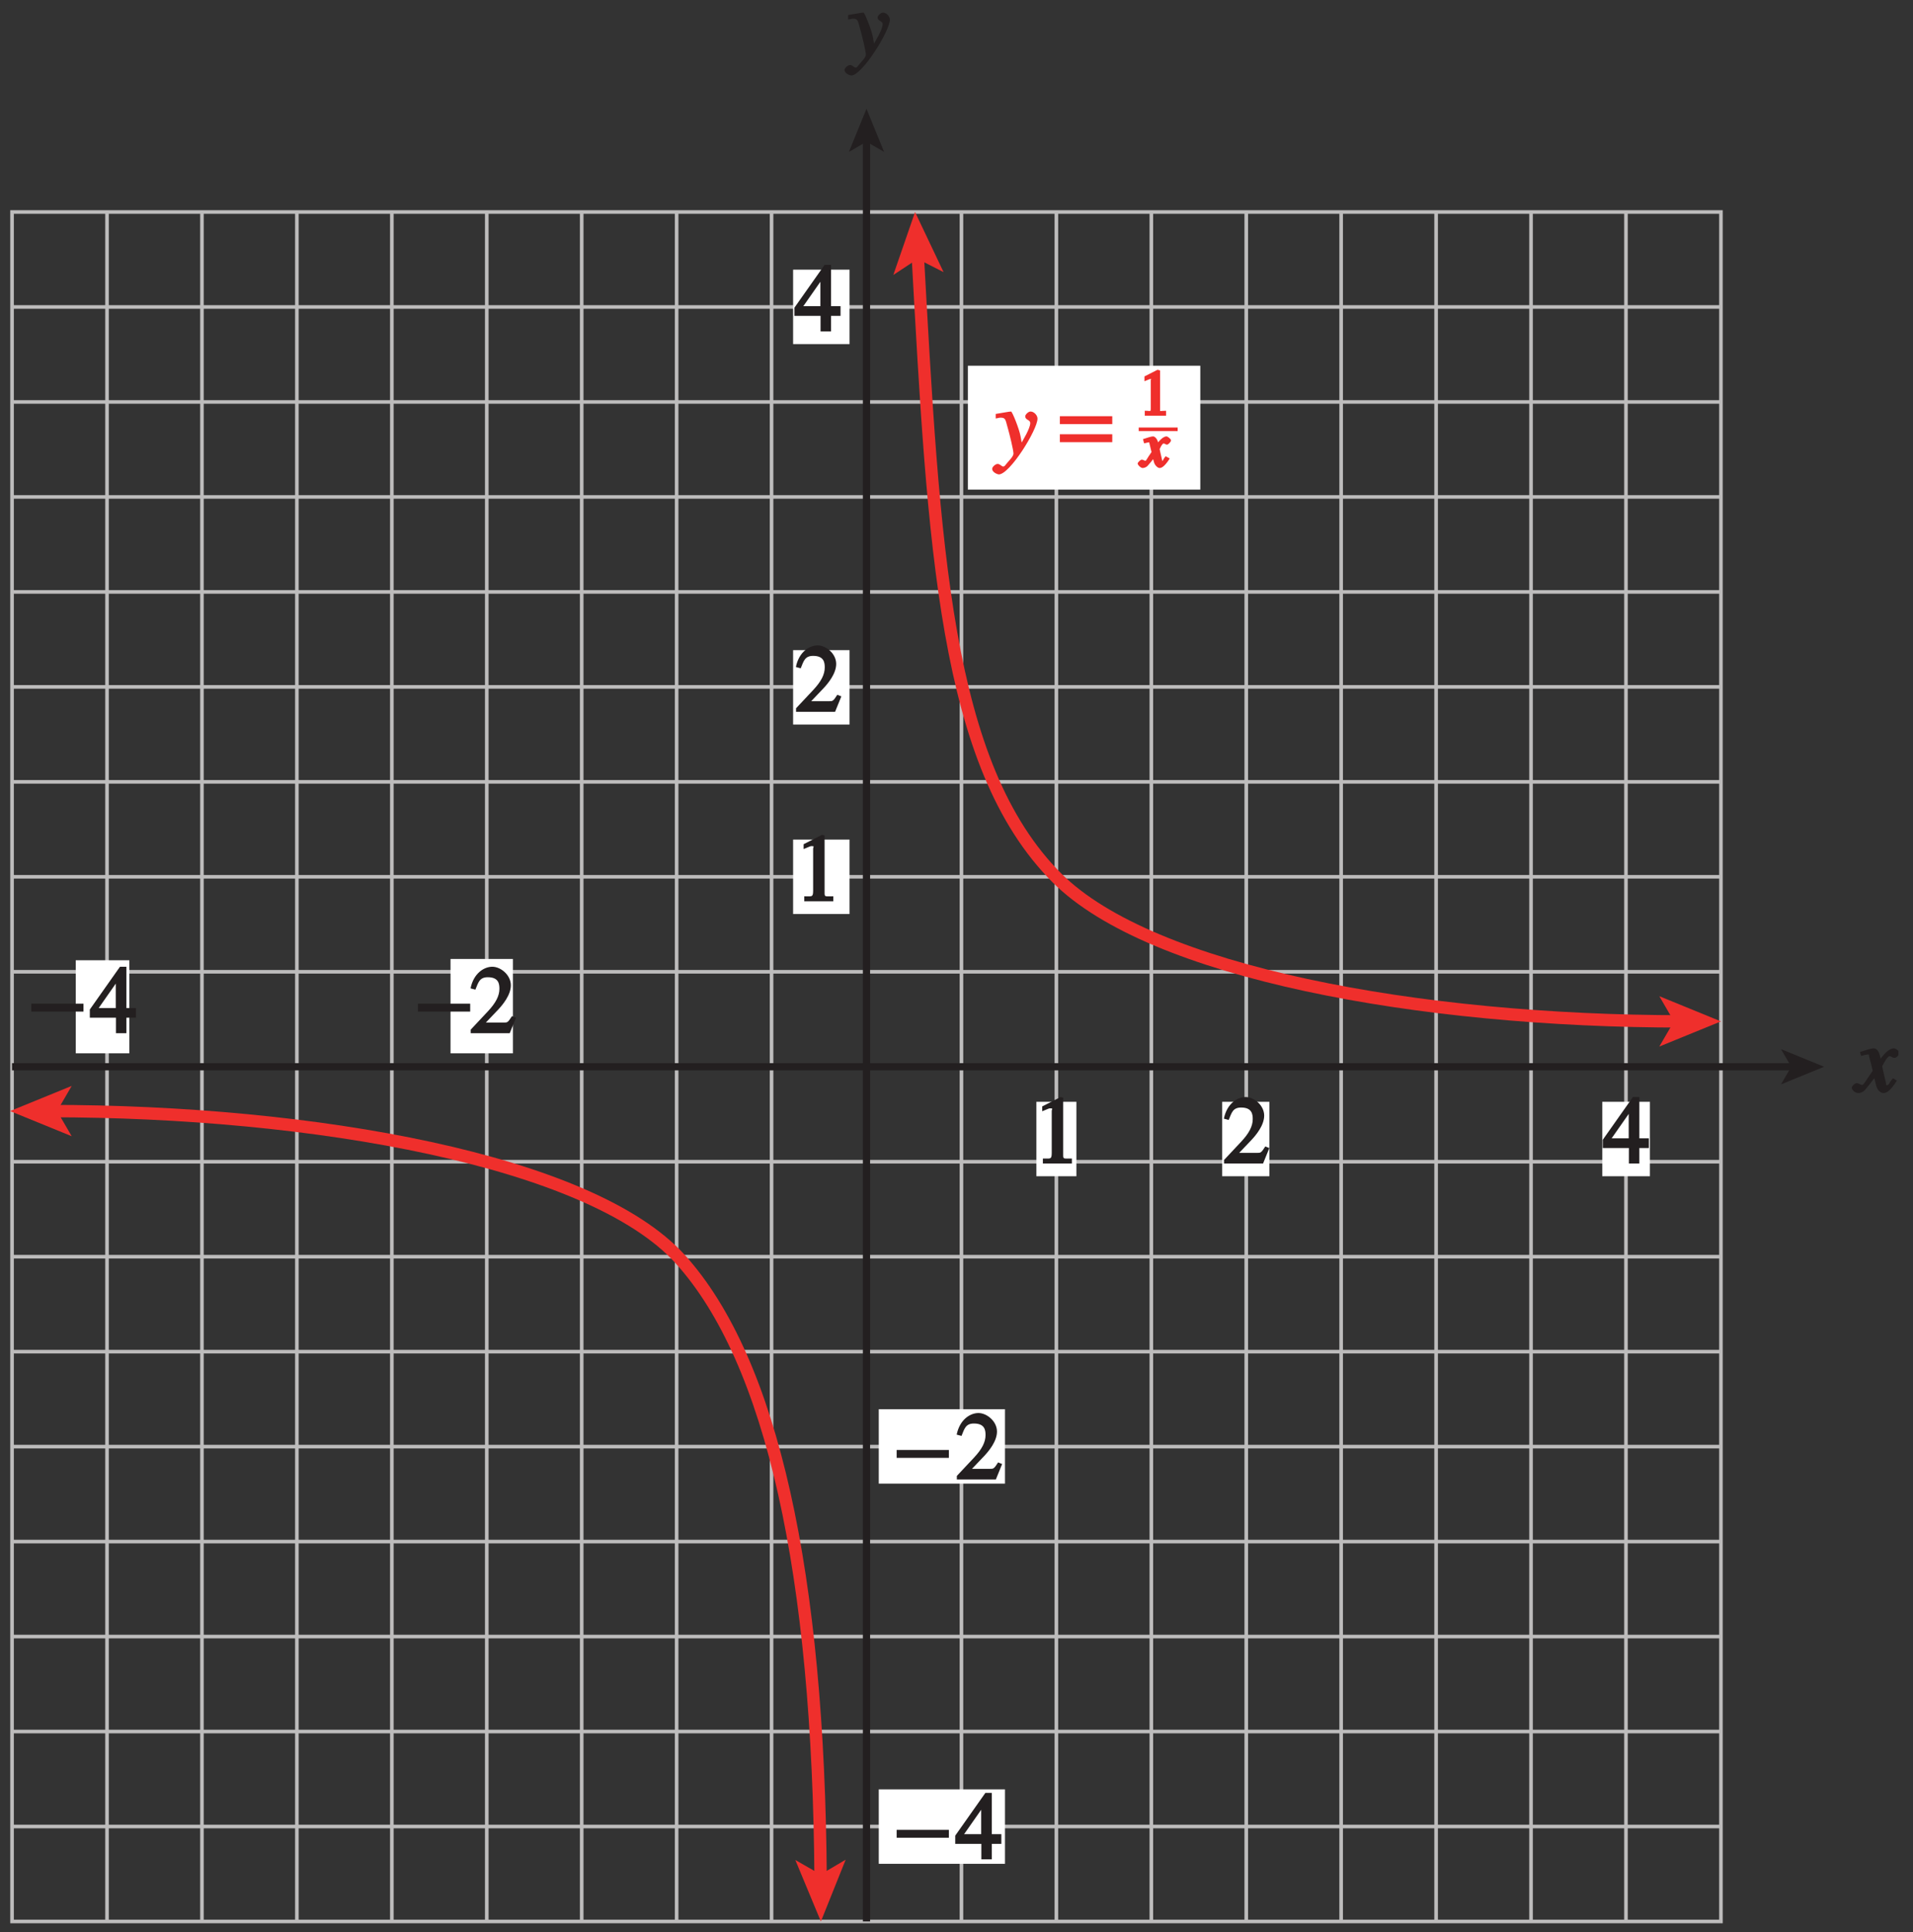 <?xml version="1.0" encoding="UTF-8"?>
<svg xmlns="http://www.w3.org/2000/svg" xmlns:xlink="http://www.w3.org/1999/xlink" width="185.386pt" height="187.2pt" viewBox="0 0 185.386 187.2" version="1.1">
<rect x="0" y="0" width="185.386" height="187.2" fill="#333333" stroke="none"/>
<defs>
<g>
<symbol overflow="visible" id="glyph0-0">
<path style="stroke:none;" d=""/>
</symbol>
<symbol overflow="visible" id="glyph0-1">
<path style="stroke:none;" d="M 3.484 -1.234 C 3.25 -0.969 3.188 -0.672 3 -0.672 C 2.828 -0.672 2.938 -0.75 2.891 -0.906 C 2.844 -1.125 2.531 -2.344 2.531 -2.516 L 2.484 -2.406 C 2.484 -2.406 2.984 -3.469 3.234 -3.469 C 3.438 -3.469 3.5 -3.312 3.719 -3.312 C 3.938 -3.312 4.188 -3.625 4.188 -3.781 C 4.188 -4 3.828 -4.234 3.656 -4.234 C 3.188 -4.234 2.641 -3.656 2.172 -2.922 L 2.469 -2.812 L 2.359 -3.312 C 2.203 -4.109 1.906 -4.234 1.703 -4.234 C 1.406 -4.234 0.812 -4.016 0.375 -3.875 L 0.484 -3.5 C 0.906 -3.609 1.031 -3.641 1.109 -3.641 C 1.344 -3.641 1.203 -3.641 1.281 -3.359 C 1.297 -3.328 1.609 -2.125 1.609 -2.062 C 0.844 -0.969 0.734 -0.688 0.578 -0.688 C 0.422 -0.688 0.266 -0.859 0.062 -0.859 C -0.141 -0.859 -0.422 -0.562 -0.422 -0.422 C -0.422 -0.203 -0.094 0.094 0.203 0.094 C 0.484 0.094 0.703 -0.031 0.859 -0.203 C 1.156 -0.547 1.531 -1.031 1.766 -1.344 L 1.938 -0.641 C 2.062 -0.156 2.375 0.094 2.641 0.094 C 2.844 0.094 3.219 0.062 3.953 -1.109 L 3.578 -1.328 Z M 3.484 -1.234 "/>
</symbol>
<symbol overflow="visible" id="glyph0-2">
<path style="stroke:none;" d="M 0.141 -3.594 C 0.25 -3.625 0.312 -3.641 0.438 -3.641 C 0.953 -3.641 0.891 -3.391 1.141 -2.562 C 1.281 -2.078 1.672 -0.5 1.672 -0.156 C 1.672 0.078 1.344 0.422 1.109 0.688 C 0.812 1.047 0.812 1.094 0.672 1.094 C 0.516 1.094 0.391 0.844 0.125 0.844 C -0.062 0.844 -0.391 1.125 -0.391 1.312 C -0.391 1.688 0.172 1.859 0.25 1.859 C 1.312 1.859 4 -2.469 4 -3.547 C 4 -3.875 3.656 -4.234 3.328 -4.234 C 3.094 -4.234 2.812 -3.922 2.812 -3.781 C 2.812 -3.375 3.297 -3.469 3.297 -3.109 C 3.297 -2.625 2.641 -1.516 2.25 -0.875 L 2.547 -0.781 L 2.359 -1.828 C 2.25 -2.5 1.547 -4.25 1.438 -4.234 C 1.266 -4.234 0.562 -4.094 -0.047 -4 L -0.047 -3.562 Z M 0.141 -3.594 "/>
</symbol>
<symbol overflow="visible" id="glyph1-0">
<path style="stroke:none;" d=""/>
</symbol>
<symbol overflow="visible" id="glyph1-1">
<path style="stroke:none;" d="M 4.25 -2.438 L 3.484 -2.438 L 3.484 -6.438 L 2.859 -6.438 L -0.062 -2.297 L -0.062 -1.5 L 2.469 -1.5 L 2.469 0 L 3.484 0 L 3.484 -1.5 L 4.406 -1.5 L 4.406 -2.438 Z M 2.625 -2.438 L 0.797 -2.438 L 2.688 -5.141 L 2.453 -5.141 L 2.453 -2.438 Z M 2.625 -2.438 "/>
</symbol>
<symbol overflow="visible" id="glyph1-2">
<path style="stroke:none;" d="M 4.281 -1.578 L 4.094 -1.656 C 3.688 -1.016 3.641 -1.031 3.297 -1.031 L 1.562 -1.031 L 2.781 -2.312 C 3.172 -2.734 3.984 -3.688 3.984 -4.641 C 3.984 -5.641 3 -6.438 2.188 -6.438 C 1.391 -6.438 0.375 -5.812 0.078 -4.344 L 0.547 -4.219 C 0.828 -4.906 0.938 -5.422 1.75 -5.422 C 2.812 -5.422 2.875 -4.766 2.875 -4.297 C 2.875 -3.625 2.531 -2.938 1.75 -2.109 L 0.094 -0.344 L 0.094 0 L 3.875 0 L 4.484 -1.5 Z M 4.281 -1.578 "/>
</symbol>
<symbol overflow="visible" id="glyph1-3">
<path style="stroke:none;" d="M 1.062 0 L 3.703 0 L 3.703 -0.484 C 2.875 -0.484 2.859 -0.406 2.859 -0.844 L 2.859 -6.375 L 2.609 -6.438 L 0.828 -5.531 L 0.828 -5.062 C 1.5 -5.344 1.5 -5.344 1.609 -5.344 C 1.922 -5.344 1.75 -5.281 1.75 -5.078 L 1.75 -1.016 C 1.75 -0.344 1.578 -0.5 0.891 -0.484 L 0.891 0 Z M 1.062 0 "/>
</symbol>
<symbol overflow="visible" id="glyph1-4">
<path style="stroke:none;" d=""/>
</symbol>
<symbol overflow="visible" id="glyph2-0">
<path style="stroke:none;" d=""/>
</symbol>
<symbol overflow="visible" id="glyph2-1">
<path style="stroke:none;" d="M 0.094 -2.094 L 4.984 -2.094 L 4.984 -2.859 L -0.078 -2.859 L -0.078 -2.094 Z M 0.094 -2.094 "/>
</symbol>
<symbol overflow="visible" id="glyph2-2">
<path style="stroke:none;" d="M 4.828 -3.781 L -0.078 -3.781 L -0.078 -3.016 L 5 -3.016 L 5 -3.781 Z M 4.828 -2.031 L -0.078 -2.031 L -0.078 -1.266 L 5 -1.266 L 5 -2.031 Z M 4.828 -2.031 "/>
</symbol>
<symbol overflow="visible" id="glyph2-3">
<path style="stroke:none;" d=""/>
</symbol>
<symbol overflow="visible" id="glyph3-0">
<path style="stroke:none;" d=""/>
</symbol>
<symbol overflow="visible" id="glyph3-1">
<path style="stroke:none;" d="M 0.703 0 L 2.562 0 L 2.562 -0.484 C 1.906 -0.484 1.984 -0.359 1.984 -0.641 L 1.984 -4.391 L 1.734 -4.453 L 0.469 -3.812 L 0.469 -3.344 C 1 -3.562 1 -3.562 1.078 -3.562 C 1.281 -3.562 1.078 -3.594 1.078 -3.469 L 1.078 -0.75 C 1.078 -0.312 1.062 -0.5 0.5 -0.484 L 0.5 0 Z M 0.703 0 "/>
</symbol>
<symbol overflow="visible" id="glyph4-0">
<path style="stroke:none;" d=""/>
</symbol>
<symbol overflow="visible" id="glyph4-1">
<path style="stroke:none;" d="M 2.266 -0.969 C 2.109 -0.797 2.125 -0.625 2 -0.625 C 1.891 -0.625 2.047 -0.594 2.016 -0.688 C 1.984 -0.844 1.781 -1.656 1.781 -1.766 L 1.719 -1.641 C 1.719 -1.641 1.984 -2.312 2.156 -2.312 C 2.297 -2.312 2.328 -2.203 2.484 -2.203 C 2.625 -2.203 2.875 -2.5 2.875 -2.609 C 2.875 -2.75 2.547 -3 2.438 -3 C 2.125 -3 1.703 -2.594 1.391 -2.094 L 1.734 -1.969 L 1.656 -2.297 C 1.547 -2.828 1.266 -3 1.141 -3 C 0.938 -3 0.547 -2.859 0.156 -2.734 L 0.266 -2.328 C 0.594 -2.406 0.688 -2.422 0.734 -2.422 C 0.906 -2.422 0.719 -2.516 0.781 -2.328 C 0.781 -2.297 0.984 -1.5 0.984 -1.484 C 0.5 -0.797 0.484 -0.641 0.391 -0.641 C 0.281 -0.641 0.172 -0.75 0.047 -0.75 C -0.094 -0.75 -0.359 -0.469 -0.359 -0.375 C -0.359 -0.234 -0.062 0.062 0.125 0.062 C 0.312 0.062 0.531 -0.047 0.625 -0.172 C 0.828 -0.391 1.094 -0.719 1.141 -0.797 L 1.219 -0.516 C 1.297 -0.203 1.578 0.062 1.766 0.062 C 1.891 0.062 2.203 0.016 2.75 -0.859 L 2.359 -1.078 Z M 2.266 -0.969 "/>
</symbol>
</g>
<clipPath id="clip1">
  <path d="M 0.973 20 L 167 20 L 167 187 L 0.973 187 Z M 0.973 20 "/>
</clipPath>
<clipPath id="clip2">
  <path d="M 179 101 L 183.973 101 L 183.973 106 L 179 106 Z M 179 101 "/>
</clipPath>
<clipPath id="clip3">
  <path d="M 0.973 102 L 175 102 L 175 104 L 0.973 104 Z M 0.973 102 "/>
</clipPath>
<clipPath id="clip4">
  <path d="M 0.973 100 L 87 100 L 87 187.199 L 0.973 187.199 Z M 0.973 100 "/>
</clipPath>
<clipPath id="clip5">
  <path d="M 0.973 105 L 7 105 L 7 111 L 0.973 111 Z M 0.973 105 "/>
</clipPath>
<clipPath id="clip6">
  <path d="M 0 0 L 185.387 0 L 185.387 187.199 L 0 187.199 Z M 0 0 "/>
</clipPath>
</defs>
<g id="surface1">
<g clip-path="url(#clip1)" clip-rule="nonzero">
<path style="fill:none;stroke-width:0.35;stroke-linecap:butt;stroke-linejoin:miter;stroke:rgb(74.12%,73.648%,73.766%);stroke-opacity:1;stroke-miterlimit:4;" d="M 127.196 128.255 L 292.802 128.255 L 292.802 293.861 L 127.196 293.861 Z M 136.399 128.255 L 136.399 293.861 M 145.599 128.255 L 145.599 293.861 M 154.798 128.255 L 154.798 293.861 M 164.001 128.255 L 164.001 293.861 M 173.2 128.255 L 173.2 293.861 M 182.399 128.255 L 182.399 293.861 M 191.599 128.255 L 191.599 293.861 M 200.798 128.255 L 200.798 293.861 M 209.997 128.255 L 209.997 293.861 M 219.2 128.255 L 219.2 293.861 M 228.399 128.255 L 228.399 293.861 M 237.603 128.255 L 237.603 293.861 M 246.802 128.255 L 246.802 293.861 M 255.997 128.255 L 255.997 293.861 M 265.2 128.255 L 265.2 293.861 M 274.399 128.255 L 274.399 293.861 M 283.599 128.255 L 283.599 293.861 M 127.196 284.662 L 292.802 284.662 M 127.196 275.459 L 292.802 275.459 M 127.196 266.259 L 292.802 266.259 M 127.196 257.056 L 292.802 257.056 M 127.196 247.857 L 292.802 247.857 M 127.196 238.658 L 292.802 238.658 M 127.196 229.459 L 292.802 229.459 M 127.196 220.255 L 292.802 220.255 M 127.196 211.056 L 292.802 211.056 M 127.196 201.857 L 292.802 201.857 M 127.196 192.654 L 292.802 192.654 M 127.196 183.455 L 292.802 183.455 M 127.196 174.255 L 292.802 174.255 M 127.196 165.056 L 292.802 165.056 M 127.196 155.857 L 292.802 155.857 M 127.196 146.654 L 292.802 146.654 M 127.196 137.455 L 292.802 137.455 " transform="matrix(1,0,0,-1,-126.028,314.4)"/>
</g>
<g clip-path="url(#clip2)" clip-rule="nonzero">
<g style="fill:rgb(13.73%,12.16%,12.549%);fill-opacity:1;">
  <use xlink:href="#glyph0-1" x="179.873" y="105.794"/>
</g>
</g>
<g clip-path="url(#clip3)" clip-rule="nonzero">
<path style="fill:none;stroke-width:0.7;stroke-linecap:butt;stroke-linejoin:miter;stroke:rgb(13.73%,12.16%,12.549%);stroke-opacity:1;stroke-miterlimit:4;" d="M 299.837 211.056 L 127.196 211.056 " transform="matrix(1,0,0,-1,-126.028,314.4)"/>
</g>
<path style=" stroke:none;fill-rule:nonzero;fill:rgb(13.73%,12.16%,12.549%);fill-opacity:1;" d="M 176.773 103.344 L 172.594 105.051 L 173.586 103.344 L 172.594 101.637 L 176.773 103.344 "/>
<path style="fill:none;stroke-width:1.2;stroke-linecap:butt;stroke-linejoin:miter;stroke:rgb(93.61%,18.434%,17.378%);stroke-opacity:1;stroke-miterlimit:4;" d="M 289.114 215.451 C 263.462 215.451 237.606 220.216 228.462 229.341 C 217.524 240.255 216.528 261.49 214.938 290.193 " transform="matrix(1,0,0,-1,-126.028,314.4)"/>
<path style=" stroke:none;fill-rule:nonzero;fill:rgb(93.61%,18.434%,17.378%);fill-opacity:1;" d="M 88.676 20.539 L 91.441 26.363 L 88.926 25.086 L 86.57 26.637 L 88.676 20.539 "/>
<path style=" stroke:none;fill-rule:nonzero;fill:rgb(93.61%,18.434%,17.378%);fill-opacity:1;" d="M 166.773 98.949 L 160.801 101.387 L 162.219 98.949 L 160.801 96.508 L 166.773 98.949 "/>
<g clip-path="url(#clip4)" clip-rule="nonzero">
<path style="fill:none;stroke-width:1.2;stroke-linecap:butt;stroke-linejoin:miter;stroke:rgb(93.61%,18.434%,17.378%);stroke-opacity:1;stroke-miterlimit:4;" d="M 130.794 206.763 C 156.376 206.763 183.27 201.99 191.946 192.42 C 200.864 182.576 205.372 161.849 205.552 132.302 " transform="matrix(1,0,0,-1,-126.028,314.4)"/>
</g>
<path style=" stroke:none;fill-rule:nonzero;fill:rgb(93.61%,18.434%,17.378%);fill-opacity:1;" d="M 79.551 186.145 L 77.074 180.191 L 79.523 181.594 L 81.953 180.16 L 79.551 186.145 "/>
<g clip-path="url(#clip5)" clip-rule="nonzero">
<path style=" stroke:none;fill-rule:nonzero;fill:rgb(93.61%,18.434%,17.378%);fill-opacity:1;" d="M 0.977 107.637 L 6.949 105.199 L 5.531 107.637 L 6.949 110.074 L 0.977 107.637 "/>
</g>
<g style="fill:rgb(13.73%,12.16%,12.549%);fill-opacity:1;">
  <use xlink:href="#glyph0-2" x="82.237" y="5.455"/>
</g>
<path style="fill:none;stroke-width:0.7;stroke-linecap:butt;stroke-linejoin:miter;stroke:rgb(13.73%,12.16%,12.549%);stroke-opacity:1;stroke-miterlimit:4;" d="M 209.997 128.255 L 209.997 300.896 " transform="matrix(1,0,0,-1,-126.028,314.4)"/>
<path style=" stroke:none;fill-rule:nonzero;fill:rgb(13.73%,12.16%,12.549%);fill-opacity:1;" d="M 83.969 10.539 L 85.68 14.719 L 83.969 13.727 L 82.266 14.719 L 83.969 10.539 "/>
<path style=" stroke:none;fill-rule:nonzero;fill:rgb(100%,100%,100%);fill-opacity:1;" d="M 76.859 26.125 L 82.328 26.125 L 82.328 33.336 L 76.859 33.336 Z M 76.859 26.125 "/>
<path style=" stroke:none;fill-rule:nonzero;fill:rgb(100%,100%,100%);fill-opacity:1;" d="M 85.16 173.348 L 97.391 173.348 L 97.391 180.559 L 85.16 180.559 Z M 85.16 173.348 "/>
<g style="fill:rgb(13.73%,12.16%,12.549%);fill-opacity:1;">
  <use xlink:href="#glyph1-1" x="77.05" y="32.102"/>
</g>
<path style=" stroke:none;fill-rule:nonzero;fill:rgb(100%,100%,100%);fill-opacity:1;" d="M 76.859 62.984 L 82.328 62.984 L 82.328 70.191 L 76.859 70.191 Z M 76.859 62.984 "/>
<g style="fill:rgb(13.73%,12.16%,12.549%);fill-opacity:1;">
  <use xlink:href="#glyph1-2" x="77.05" y="68.961"/>
</g>
<path style=" stroke:none;fill-rule:nonzero;fill:rgb(100%,100%,100%);fill-opacity:1;" d="M 76.859 81.336 L 82.328 81.336 L 82.328 88.547 L 76.859 88.547 Z M 76.859 81.336 "/>
<g style="fill:rgb(13.73%,12.16%,12.549%);fill-opacity:1;">
  <use xlink:href="#glyph1-3" x="77.05" y="87.315"/>
</g>
<g style="fill:rgb(13.73%,12.16%,12.549%);fill-opacity:1;">
  <use xlink:href="#glyph2-1" x="86.971" y="180.128"/>
</g>
<g style="fill:rgb(13.73%,12.16%,12.549%);fill-opacity:1;">
  <use xlink:href="#glyph1-1" x="92.632" y="180.128"/>
</g>
<path style=" stroke:none;fill-rule:nonzero;fill:rgb(100%,100%,100%);fill-opacity:1;" d="M 85.16 136.52 L 97.391 136.52 L 97.391 143.73 L 85.16 143.73 Z M 85.16 136.52 "/>
<g style="fill:rgb(13.73%,12.16%,12.549%);fill-opacity:1;">
  <use xlink:href="#glyph2-1" x="86.971" y="143.327"/>
</g>
<g style="fill:rgb(13.73%,12.16%,12.549%);fill-opacity:1;">
  <use xlink:href="#glyph1-2" x="92.632" y="143.327"/>
</g>
<path style=" stroke:none;fill-rule:nonzero;fill:rgb(100%,100%,100%);fill-opacity:1;" d="M 7.34 93.027 L 12.535 93.027 L 12.535 102.043 L 7.34 102.043 Z M 7.34 93.027 "/>
<path style=" stroke:none;fill-rule:nonzero;fill:rgb(100%,100%,100%);fill-opacity:1;" d="M 155.273 106.738 L 159.891 106.738 L 159.891 113.949 L 155.273 113.949 Z M 155.273 106.738 "/>
<g style="fill:rgb(13.73%,12.16%,12.549%);fill-opacity:1;">
  <use xlink:href="#glyph1-1" x="155.383" y="112.717"/>
</g>
<path style=" stroke:none;fill-rule:nonzero;fill:rgb(100%,100%,100%);fill-opacity:1;" d="M 118.441 106.738 L 123.012 106.738 L 123.012 113.949 L 118.441 113.949 Z M 118.441 106.738 "/>
<g style="fill:rgb(13.73%,12.16%,12.549%);fill-opacity:1;">
  <use xlink:href="#glyph1-2" x="118.526" y="112.717"/>
</g>
<path style=" stroke:none;fill-rule:nonzero;fill:rgb(100%,100%,100%);fill-opacity:1;" d="M 100.434 106.738 L 104.312 106.738 L 104.312 113.949 L 100.434 113.949 Z M 100.434 106.738 "/>
<g style="fill:rgb(13.73%,12.16%,12.549%);fill-opacity:1;">
  <use xlink:href="#glyph1-3" x="100.172" y="112.717"/>
</g>
<g style="fill:rgb(13.73%,12.16%,12.549%);fill-opacity:1;">
  <use xlink:href="#glyph2-1" x="3.106" y="100.093"/>
</g>
<g style="fill:rgb(13.73%,12.16%,12.549%);fill-opacity:1;">
  <use xlink:href="#glyph1-1" x="8.767" y="100.093"/>
</g>
<path style=" stroke:none;fill-rule:nonzero;fill:rgb(100%,100%,100%);fill-opacity:1;" d="M 43.66 92.902 L 49.707 92.902 L 49.707 102.043 L 43.66 102.043 Z M 43.66 92.902 "/>
<g style="fill:rgb(13.73%,12.16%,12.549%);fill-opacity:1;">
  <use xlink:href="#glyph2-1" x="40.581" y="100.093"/>
</g>
<g style="fill:rgb(13.73%,12.16%,12.549%);fill-opacity:1;">
  <use xlink:href="#glyph1-2" x="45.522" y="100.093"/>
</g>
<path style=" stroke:none;fill-rule:nonzero;fill:rgb(100%,100%,100%);fill-opacity:1;" d="M 93.793 35.43 L 116.32 35.43 L 116.32 47.43 L 93.793 47.43 Z M 93.793 35.43 "/>
<g style="fill:rgb(93.61%,18.434%,17.378%);fill-opacity:1;">
  <use xlink:href="#glyph0-2" x="96.542" y="44.101"/>
</g>
<g style="fill:rgb(93.61%,18.434%,17.378%);fill-opacity:1;">
  <use xlink:href="#glyph1-4" x="100.538" y="44.101"/>
</g>
<g style="fill:rgb(93.61%,18.434%,17.378%);fill-opacity:1;">
  <use xlink:href="#glyph2-2" x="102.788" y="44.101"/>
  <use xlink:href="#glyph2-3" x="107.729" y="44.101"/>
</g>
<g style="fill:rgb(93.61%,18.434%,17.378%);fill-opacity:1;">
  <use xlink:href="#glyph3-1" x="110.439" y="40.277"/>
</g>
<g style="fill:rgb(93.61%,18.434%,17.378%);fill-opacity:1;">
  <use xlink:href="#glyph4-1" x="110.608" y="45.277"/>
</g>
<path style="fill:none;stroke-width:0.35;stroke-linecap:butt;stroke-linejoin:miter;stroke:rgb(93.61%,18.434%,17.378%);stroke-opacity:1;stroke-miterlimit:4;" d="M 236.38 272.81 L 240.153 272.81 " transform="matrix(1,0,0,-1,-126.028,314.4)"/>
<g clip-path="url(#clip6)" clip-rule="nonzero">
<path style="fill:none;stroke-width:0.5;stroke-linecap:butt;stroke-linejoin:miter;stroke:rgb(100%,100%,100%);stroke-opacity:1;stroke-miterlimit:10;" d="M 42.001 804.002 L 42.001 780.002 M 0.001 762.002 L 24.001 762.002 M 654.001 804.002 L 654.001 780.002 M 696.001 762.002 L 672.001 762.002 M 42.001 0.002 L 42.001 24.002 M 0.001 42.002 L 24.001 42.002 M 654.001 0.002 L 654.001 24.002 M 696.001 42.002 L 672.001 42.002 " transform="matrix(1,0,0,-1,-126.028,314.4)"/>
<path style="fill:none;stroke-width:0.25;stroke-linecap:butt;stroke-linejoin:miter;stroke:rgb(0%,0%,0%);stroke-opacity:1;stroke-miterlimit:10;" d="M 42.001 804.002 L 42.001 780.002 M 0.001 762.002 L 24.001 762.002 M 654.001 804.002 L 654.001 780.002 M 696.001 762.002 L 672.001 762.002 M 42.001 0.002 L 42.001 24.002 M 0.001 42.002 L 24.001 42.002 M 654.001 0.002 L 654.001 24.002 M 696.001 42.002 L 672.001 42.002 " transform="matrix(1,0,0,-1,-126.028,314.4)"/>
<path style="fill:none;stroke-width:0.5;stroke-linecap:butt;stroke-linejoin:miter;stroke:rgb(100%,100%,100%);stroke-opacity:1;stroke-miterlimit:10;" d="M 324.001 792.002 L 372.001 792.002 M 324.001 12.002 L 372.001 12.002 M 12.001 426.002 L 12.001 378.002 M 684.001 426.002 L 684.001 378.002 M 348.001 804.002 L 348.001 780.002 M 348.001 24.002 L 348.001 0.002 M 0.001 402.002 L 24.001 402.002 M 672.001 402.002 L 696.001 402.002 M 348.001 792.002 L 354.001 792.002 C 354.001 788.689 351.313 786.002 348.001 786.002 C 344.688 786.002 342.001 788.689 342.001 792.002 C 342.001 795.31 344.688 798.002 348.001 798.002 C 351.313 798.002 354.001 795.31 354.001 792.002 M 348.001 12.002 L 354.001 12.002 C 354.001 8.689 351.313 6.002 348.001 6.002 C 344.688 6.002 342.001 8.689 342.001 12.002 C 342.001 15.31 344.688 18.002 348.001 18.002 C 351.313 18.002 354.001 15.31 354.001 12.002 M 12.001 402.002 L 18.001 402.002 C 18.001 398.689 15.313 396.002 12.001 396.002 C 8.688 396.002 6.001 398.689 6.001 402.002 C 6.001 405.31 8.688 408.002 12.001 408.002 C 15.313 408.002 18.001 405.31 18.001 402.002 M 684.001 402.002 L 690.001 402.002 C 690.001 398.689 687.313 396.002 684.001 396.002 C 680.688 396.002 678.001 398.689 678.001 402.002 C 678.001 405.31 680.688 408.002 684.001 408.002 C 687.313 408.002 690.001 405.31 690.001 402.002 " transform="matrix(1,0,0,-1,-126.028,314.4)"/>
<path style="fill:none;stroke-width:0.25;stroke-linecap:butt;stroke-linejoin:miter;stroke:rgb(0%,0%,0%);stroke-opacity:1;stroke-miterlimit:10;" d="M 324.001 792.002 L 372.001 792.002 M 324.001 12.002 L 372.001 12.002 M 12.001 426.002 L 12.001 378.002 M 684.001 426.002 L 684.001 378.002 M 348.001 804.002 L 348.001 780.002 M 348.001 24.002 L 348.001 0.002 M 0.001 402.002 L 24.001 402.002 M 672.001 402.002 L 696.001 402.002 M 348.001 792.002 L 354.001 792.002 C 354.001 788.689 351.313 786.002 348.001 786.002 C 344.688 786.002 342.001 788.689 342.001 792.002 C 342.001 795.31 344.688 798.002 348.001 798.002 C 351.313 798.002 354.001 795.31 354.001 792.002 M 348.001 12.002 L 354.001 12.002 C 354.001 8.689 351.313 6.002 348.001 6.002 C 344.688 6.002 342.001 8.689 342.001 12.002 C 342.001 15.31 344.688 18.002 348.001 18.002 C 351.313 18.002 354.001 15.31 354.001 12.002 M 12.001 402.002 L 18.001 402.002 C 18.001 398.689 15.313 396.002 12.001 396.002 C 8.688 396.002 6.001 398.689 6.001 402.002 C 6.001 405.31 8.688 408.002 12.001 408.002 C 15.313 408.002 18.001 405.31 18.001 402.002 M 684.001 402.002 L 690.001 402.002 C 690.001 398.689 687.313 396.002 684.001 396.002 C 680.688 396.002 678.001 398.689 678.001 402.002 C 678.001 405.31 680.688 408.002 684.001 408.002 C 687.313 408.002 690.001 405.31 690.001 402.002 " transform="matrix(1,0,0,-1,-126.028,314.4)"/>
</g>
</g>
</svg>
